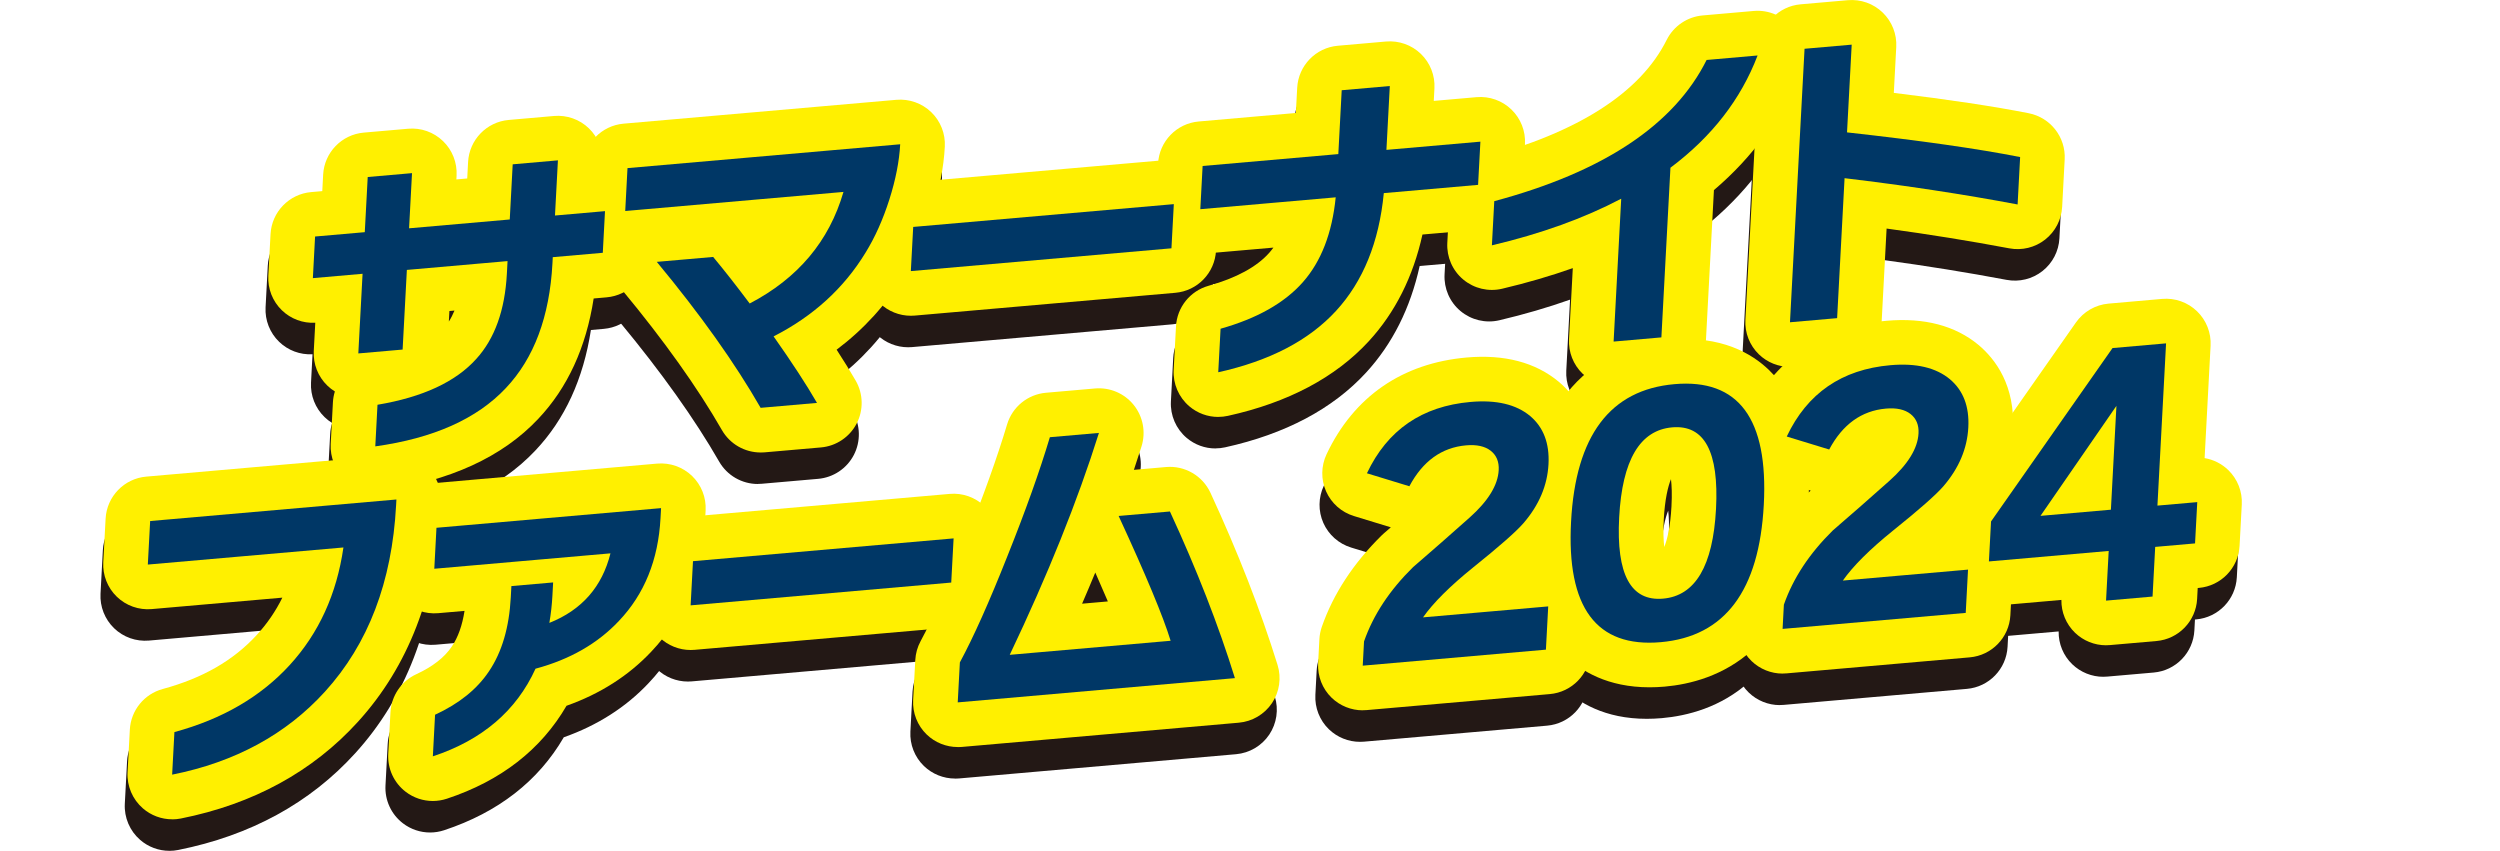 <?xml version="1.0" encoding="UTF-8"?><svg id="b" xmlns="http://www.w3.org/2000/svg" viewBox="0 0 782.19 266.2"><defs><style>.d{fill:#003766;}.d,.e,.f,.g,.h{stroke-width:0px;}.e{fill:#fff;opacity:0;}.f{fill:#e7373c;}.g{fill:#231815;}.h{fill:#fff000;}</style></defs><g id="c"><rect class="e" y="55.92" width="782.19" height="25.08"/><path class="f" d="M187.74,88.95l-15.65,1.37-.1,1.92c-.89,16.68-5.75,29.7-14.58,39.04-9.04,9.63-22.66,15.71-40.85,18.24l.69-13.02c14.15-2.38,24.46-7.16,30.92-14.36,5.76-6.33,8.95-15.21,9.56-26.65l.21-3.94-31.5,2.76-1.33,24.92-13.86,1.21,1.33-24.92-15.55,1.36.69-13.02,15.55-1.36.92-17.26,13.86-1.21-.92,17.26,31.5-2.76.92-17.26,14.15-1.24-.92,17.26,15.65-1.37-.69,13.02Z"/><path class="g" d="M116.56,163.49c-3.48,0-6.85-1.3-9.45-3.68-3.07-2.82-4.72-6.87-4.5-11.03l.69-13.02c.06-1.18.27-2.33.61-3.42-.84-.52-1.64-1.14-2.36-1.84-2.91-2.81-4.46-6.75-4.24-10.79l.47-8.87c-3.89.21-7.66-1.2-10.45-3.9-2.91-2.81-4.46-6.75-4.24-10.79l.69-13.02c.37-6.95,5.8-12.57,12.73-13.17l3.46-.3.27-5.14c.37-6.95,5.8-12.57,12.73-13.17l13.86-1.21c4.03-.36,8.02,1.06,10.92,3.87,2.91,2.81,4.46,6.75,4.24,10.79l-.06,1.2,3.39-.3.27-5.14c.37-6.95,5.8-12.57,12.73-13.17l14.15-1.24c4.03-.35,8.02,1.06,10.92,3.87,2.91,2.81,4.46,6.75,4.24,10.79l-.06,1.2c3.91-.23,7.73,1.17,10.55,3.9,2.91,2.81,4.46,6.75,4.24,10.79l-.69,13.02c-.37,6.95-5.8,12.57-12.73,13.17l-4.06.36c-2.36,15.33-8.17,27.96-17.33,37.65-11.21,11.94-27.73,19.51-49.08,22.48-.64.09-1.29.13-1.92.13ZM139.74,107.17l-.18,3.29c.67-1.04,1.25-2.19,1.77-3.43l-1.59.14Z"/><path class="f" d="M254.76,135.92l-17.64,1.54c-8.05-14.03-18.88-29.25-32.49-45.67l17.64-1.54c3.48,4.18,7.29,9.04,11.43,14.57,15.1-7.88,24.88-19.52,29.34-34.91l-68.28,5.97.71-13.42,85.32-7.47c-.28,5.31-1.42,11.09-3.4,17.32-1.99,6.23-4.46,11.76-7.43,16.57-6.81,11.18-16.41,19.92-28.78,26.22,5.78,8.2,10.3,15.14,13.58,20.81Z"/><path class="g" d="M237.11,151.43c-4.97,0-9.61-2.65-12.11-7.02-7.62-13.27-18.09-27.98-31.13-43.71-2.66-3.21-3.72-7.4-2.99-11.4-2.17-.63-4.17-1.77-5.83-3.38-2.91-2.81-4.46-6.75-4.24-10.79l.71-13.42c.37-6.95,5.8-12.57,12.73-13.17l85.32-7.47c4.03-.35,8.01,1.06,10.92,3.87,2.91,2.81,4.46,6.75,4.24,10.79-.34,6.47-1.7,13.48-4.04,20.82-2.32,7.29-5.3,13.91-8.85,19.67-5.46,8.96-12.48,16.67-20.96,23.03,2.3,3.53,4.29,6.77,5.97,9.68,2.38,4.13,2.49,9.2.29,13.43-2.2,4.23-6.42,7.05-11.17,7.46l-17.64,1.54c-.41.04-.82.05-1.22.05Z"/><path class="f" d="M365.65,87.55l-81.54,7.13.74-13.82,81.54-7.13-.74,13.82Z"/><path class="g" d="M284.12,108.65c-3.61,0-7.09-1.4-9.71-3.92-2.91-2.81-4.46-6.75-4.24-10.79l.74-13.83c.37-6.95,5.8-12.57,12.73-13.17l81.54-7.13c4.03-.35,8.02,1.06,10.92,3.87s4.46,6.75,4.24,10.79l-.74,13.83c-.37,6.95-5.8,12.57-12.73,13.17l-81.54,7.13c-.41.04-.81.05-1.22.05Z"/><path class="f" d="M461.6,67.7l-29.5,2.58c-1.48,15.33-6.47,27.62-14.96,36.86-8.5,9.25-20.77,15.64-36.84,19.19l.72-13.62c11.41-3.21,19.99-8.06,25.73-14.55,5.74-6.49,9.17-15.35,10.29-26.56l-42.36,3.71.72-13.52,42.46-3.72,1.06-19.98,15.05-1.32-1.06,19.98,29.4-2.57-.72,13.52Z"/><path class="g" d="M380.3,140.31c-3.28,0-6.48-1.15-9.03-3.31-3.33-2.82-5.15-7.04-4.92-11.4l.72-13.62c.32-5.98,4.41-11.09,10.17-12.71,8.73-2.45,15.14-5.94,19.04-10.36.44-.5.86-1.03,1.27-1.59l-21.65,1.89c-4.04.35-8.02-1.06-10.92-3.87-2.91-2.81-4.46-6.75-4.24-10.79l.72-13.52c.37-6.95,5.8-12.57,12.73-13.17l30.38-2.66.42-7.87c.37-6.95,5.8-12.57,12.73-13.17l15.05-1.32c4.03-.36,8.02,1.06,10.92,3.87,2.91,2.81,4.46,6.75,4.24,10.79l-.21,3.92,13.38-1.17c4.03-.36,8.02,1.06,10.92,3.87,2.91,2.81,4.46,6.75,4.24,10.79l-.72,13.52c-.37,6.95-5.8,12.57-12.73,13.17l-18.63,1.63c-2.91,13.2-8.53,24.38-16.77,33.35-10.43,11.35-25.27,19.22-44.11,23.38-1,.22-2.01.33-3.01.33Z"/><path class="f" d="M549.05,27.21c-5.23,13.72-14.32,25.43-27.27,35.13l-2.83,53.08-14.95,1.31,2.38-44.7c-11.64,6.11-25.12,10.97-40.46,14.59l.74-13.82c34.15-9.15,56.3-23.87,66.45-44.18l15.95-1.4Z"/><path class="g" d="M504,130.69c-3.61,0-7.09-1.4-9.71-3.92-2.91-2.81-4.46-6.75-4.24-10.79l1.18-22.23c-6.96,2.46-14.35,4.62-22.11,6.45-4.28,1.01-8.79-.06-12.16-2.88-3.38-2.82-5.22-7.07-4.99-11.46l.74-13.83c.32-6.04,4.49-11.19,10.33-12.75,29.96-8.03,49.33-20.45,57.56-36.93,2.17-4.34,6.44-7.25,11.28-7.67l15.95-1.4c4.79-.42,9.46,1.66,12.36,5.5,2.9,3.84,3.62,8.9,1.91,13.4-5.42,14.22-14.39,26.69-26.71,37.15l-2.49,46.82c-.37,6.95-5.8,12.57-12.73,13.17l-14.95,1.31c-.41.04-.81.05-1.22.05Z"/><path class="f" d="M630.39,73.83c-16.96-3.2-35-5.94-54.13-8.22l-2.33,43.79-14.75,1.29,4.56-85.57,14.75-1.29-1.46,27.45c22.95,2.55,41,5.12,54.16,7.72l-.79,14.83Z"/><path class="g" d="M559.18,124.66c-3.61,0-7.09-1.4-9.71-3.92-2.91-2.81-4.46-6.75-4.24-10.79l4.56-85.57c.37-6.95,5.8-12.57,12.73-13.17l14.75-1.29c4.02-.36,8.02,1.06,10.92,3.87s4.46,6.75,4.24,10.79l-.76,14.34c17.22,2.1,31.38,4.23,42.22,6.37,6.82,1.35,11.61,7.5,11.24,14.45l-.79,14.83c-.21,4.02-2.15,7.76-5.32,10.25s-7.26,3.49-11.22,2.74c-12.15-2.29-25.01-4.37-38.39-6.19l-1.53,28.78c-.37,6.95-5.8,12.57-12.73,13.17l-14.75,1.29c-.41.04-.81.05-1.22.05Z"/><path class="f" d="M123.07,167.96c-1.28,23.95-8.7,43.38-22.25,58.29-12.16,13.39-28.09,22.04-47.81,25.98l.71-13.32c14.96-4.05,26.99-11.05,36.09-20.99s14.69-22.19,16.79-36.77l-61.2,5.35.73-13.62,77.05-6.74-.1,1.82Z"/><path class="g" d="M53,266.2c-3.33,0-6.58-1.19-9.14-3.41-3.26-2.82-5.04-7-4.81-11.3l.71-13.32c.32-6.02,4.47-11.16,10.3-12.74,12.47-3.38,22.1-8.92,29.44-16.94,3.23-3.53,5.88-7.39,7.98-11.65l-40.87,3.58c-4.03.35-8.02-1.06-10.92-3.87s-4.46-6.75-4.24-10.79l.73-13.62c.37-6.95,5.8-12.57,12.73-13.17l77.05-6.74c4.03-.35,8.02,1.06,10.92,3.87,2.91,2.81,4.46,6.75,4.24,10.79l-.1,1.82h0c-1.45,27.14-10.15,49.66-25.87,66.95-14.15,15.58-32.79,25.77-55.42,30.28-.91.18-1.82.27-2.73.27Z"/><path class="f" d="M205.79,171.97c-.7,13.05-5.04,23.78-13.02,32.18-6.66,7.08-15.36,12.06-26.09,14.94-5.99,13.18-16.7,22.32-32.12,27.42l.69-13.02c7.53-3.47,13.16-8.01,16.9-13.63,4.02-5.98,6.28-13.67,6.79-23.09l.19-3.53,13.06-1.14-.23,4.24c-.15,2.76-.46,5.56-.94,8.42,10.14-4.03,16.51-11.29,19.12-21.76l-55.12,4.82.68-12.82,70.27-6.15-.17,3.13Z"/><path class="g" d="M134.56,260.47c-3.03,0-6.01-.98-8.48-2.87-3.67-2.8-5.72-7.23-5.47-11.84l.69-13.02c.28-5.17,3.39-9.77,8.1-11.94,5.11-2.36,8.85-5.28,11.12-8.69,1.94-2.88,3.26-6.6,3.96-11.11l-8.26.72c-4.03.35-8.02-1.06-10.92-3.87-2.91-2.81-4.46-6.75-4.24-10.79l.68-12.82c.37-6.95,5.8-12.57,12.73-13.17l70.27-6.15c4.03-.35,8.02,1.06,10.93,3.87,2.91,2.81,4.46,6.75,4.24,10.79l-.17,3.13c-.87,16.41-6.54,30.22-16.85,41.06-7.06,7.5-15.97,13.19-26.5,16.91-7.98,13.72-20.55,23.49-37.44,29.08-1.43.47-2.92.71-4.39.71Z"/><path class="f" d="M296.76,192.13l-81.54,7.13.74-13.82,81.54-7.13-.74,13.82Z"/><path class="g" d="M215.22,213.24c-3.61,0-7.09-1.4-9.71-3.92-2.91-2.81-4.46-6.75-4.24-10.79l.74-13.83c.37-6.95,5.8-12.57,12.73-13.17l81.54-7.13c4.03-.35,8.02,1.06,10.92,3.87s4.46,6.75,4.24,10.79l-.74,13.83c-.37,6.95-5.8,12.57-12.73,13.17l-81.54,7.13c-.41.04-.81.05-1.22.05Z"/><path class="f" d="M385.51,222.03l-86.72,7.59.67-12.51c4.25-7.87,9.21-18.95,14.87-33.24,5.65-14.09,10.08-26.49,13.29-37.22l15.35-1.34c-6.69,21.28-15.99,44.42-27.9,69.43l50.34-4.4c-2.31-7.56-7.73-20.58-16.27-39.05l16.05-1.4c8.42,18.21,15.2,35.6,20.34,52.16Z"/><path class="g" d="M298.79,243.59c-3.61,0-7.09-1.4-9.71-3.92-2.91-2.81-4.46-6.75-4.24-10.79l.67-12.51c.11-2.07.68-4.08,1.66-5.9,3.97-7.35,8.74-18.03,14.17-31.74,5.48-13.68,9.81-25.8,12.9-36.09,1.64-5.48,6.46-9.4,12.16-9.9l15.35-1.34c4.65-.4,9.19,1.53,12.11,5.17,2.92,3.64,3.83,8.49,2.44,12.94-.76,2.42-1.56,4.87-2.39,7.35l10.05-.88c5.86-.51,11.42,2.71,13.9,8.05,8.64,18.69,15.71,36.82,21,53.88,1.25,4.03.61,8.42-1.74,11.93-2.36,3.51-6.17,5.76-10.38,6.13l-86.72,7.59c-.41.04-.81.05-1.22.05ZM341.82,188.99c-1.33,3.22-2.71,6.47-4.13,9.75l8.06-.71c-1.13-2.66-2.43-5.66-3.93-9.04Z"/><path class="f" d="M482.82,213.12l-57.31,5.01.4-7.57c2.89-8.29,8-16.03,15.33-23.24,5.96-5.14,11.86-10.31,17.69-15.51,5.83-5.2,8.87-10.15,9.12-14.86.14-2.62-.69-4.64-2.5-6.06-1.81-1.41-4.38-1.98-7.7-1.69-7.64.67-13.56,4.94-17.75,12.8l-13.28-4.06c6.41-13.55,17.22-20.99,32.44-22.32,8.04-.7,14.25.76,18.62,4.4,4.18,3.52,6.09,8.54,5.75,15.06-.35,6.66-2.96,12.81-7.83,18.46-2.33,2.68-7.56,7.29-15.72,13.83-7.26,5.86-12.5,11.07-15.71,15.64l39.17-3.43-.72,13.52Z"/><path class="g" d="M425.5,232.1c-3.61,0-7.09-1.4-9.71-3.92-2.91-2.81-4.46-6.75-4.24-10.79l.4-7.57c.07-1.31.33-2.61.76-3.85,3.58-10.29,9.88-19.91,18.72-28.6.22-.21.44-.42.67-.62.73-.63,1.46-1.26,2.2-1.9l-11.57-3.54c-3.88-1.19-7.05-4-8.69-7.71s-1.58-7.95.15-11.62c8.53-18.04,23.69-28.5,43.85-30.27,11.81-1.04,21.49,1.52,28.77,7.58,5.35,4.51,11.5,12.72,10.76,26.55-.52,9.79-4.29,18.82-11.19,26.84-.64.73-1.5,1.67-2.81,2.96,3.6,0,7.07,1.4,9.68,3.92,2.91,2.81,4.46,6.75,4.24,10.79l-.72,13.52c-.37,6.95-5.8,12.57-12.73,13.17l-57.31,5.01c-.41.04-.81.05-1.22.05Z"/><path class="f" d="M550.99,167.78c-1.43,26.91-12.18,41.24-32.25,43-20.13,1.76-29.49-10.81-28.05-37.72,1.43-26.91,12.22-41.24,32.35-43.01,20.07-1.76,29.38,10.82,27.95,37.73ZM536.04,169.09c.95-17.89-3.62-26.4-13.72-25.52-10.1.88-15.63,10.27-16.58,28.17-.95,17.83,3.62,26.3,13.73,25.42,10.1-.88,15.63-10.24,16.58-28.07Z"/><path class="g" d="M515.23,224.9c-13.16,0-21.41-5.14-26.15-9.72-9.36-9.05-13.4-23.07-12.35-42.87,2.43-45.66,29.29-54.8,45.08-56.18,15.88-1.39,25.5,4.39,30.78,9.49,9.36,9.05,13.4,23.08,12.34,42.9h0c-2.43,45.66-29.23,54.79-44.98,56.17-1.64.14-3.21.21-4.72.21ZM521.93,159.79c-.9,2.23-1.91,6.22-2.25,12.69-.21,3.86-.07,6.62.16,8.53.88-2.19,1.9-6.17,2.25-12.67h0c.21-3.87.08-6.63-.15-8.55ZM550.99,167.78h0,0Z"/><path class="f" d="M614.18,201.62l-57.31,5.01.4-7.57c2.89-8.29,8-16.03,15.33-23.24,5.96-5.14,11.86-10.31,17.69-15.51,5.83-5.2,8.88-10.15,9.12-14.86.14-2.62-.7-4.64-2.5-6.06-1.81-1.41-4.38-1.98-7.7-1.69-7.64.67-13.56,4.94-17.75,12.8l-13.28-4.06c6.41-13.55,17.22-20.99,32.44-22.32,8.04-.7,14.25.76,18.62,4.4,4.18,3.52,6.09,8.54,5.75,15.07-.35,6.66-2.96,12.81-7.83,18.46-2.33,2.68-7.57,7.29-15.72,13.83-7.26,5.86-12.5,11.07-15.71,15.64l39.17-3.43-.72,13.52Z"/><path class="g" d="M556.86,220.61c-3.61,0-7.09-1.4-9.71-3.92-2.91-2.81-4.46-6.75-4.24-10.79l.4-7.57c.07-1.31.33-2.61.76-3.85,3.58-10.29,9.88-19.91,18.72-28.6.22-.21.44-.42.67-.62.73-.63,1.46-1.27,2.2-1.9l-11.57-3.54c-3.88-1.19-7.05-4-8.69-7.71s-1.58-7.95.15-11.62c8.53-18.04,23.69-28.5,43.85-30.27,11.8-1.03,21.48,1.52,28.77,7.57,5.35,4.51,11.5,12.72,10.76,26.55-.52,9.79-4.29,18.81-11.19,26.83-.64.73-1.5,1.67-2.82,2.96,3.6,0,7.07,1.4,9.68,3.92,2.91,2.81,4.46,6.75,4.24,10.79l-.72,13.52c-.37,6.95-5.8,12.57-12.73,13.17l-57.31,5.01c-.41.04-.81.05-1.22.05ZM585.49,144.5h0s0,0,0,0Z"/><path class="f" d="M685.91,179.88l-12.46,1.09-.83,15.54-14.55,1.27.83-15.54-37.48,3.28.67-12.51,38.01-54.25,16.75-1.47-2.7,50.76,12.46-1.09-.69,12.92ZM659.58,169.33l1.73-32.49-23.76,34.42,22.03-1.93Z"/><path class="g" d="M658.07,211.75c-3.61,0-7.09-1.4-9.71-3.92-2.79-2.69-4.32-6.41-4.26-10.27l-21.47,1.88c-4.03.35-8.02-1.06-10.93-3.87-2.91-2.81-4.46-6.75-4.24-10.79l.67-12.51c.14-2.61,1.01-5.13,2.51-7.27l38.01-54.25c2.37-3.38,6.11-5.54,10.22-5.9l16.75-1.47c4.03-.35,8.02,1.06,10.92,3.87,2.91,2.81,4.46,6.75,4.24,10.79l-1.87,35.15c2.76.46,5.34,1.75,7.39,3.73,2.91,2.81,4.46,6.75,4.24,10.79l-.69,12.92c-.37,6.95-5.8,12.56-12.73,13.17l-.37.03-.18,3.42c-.37,6.95-5.8,12.57-12.73,13.17l-14.55,1.27c-.41.04-.81.05-1.22.05Z"/><path class="f" d="M188.6,79.09l-15.65,1.37-.1,1.92c-.89,16.68-5.75,29.7-14.58,39.04-9.04,9.63-22.66,15.71-40.85,18.24l.69-13.02c14.15-2.38,24.46-7.16,30.92-14.36,5.76-6.33,8.95-15.21,9.56-26.65l.21-3.94-31.5,2.76-1.33,24.92-13.86,1.21,1.33-24.92-15.55,1.36.69-13.02,15.55-1.36.92-17.26,13.86-1.21-.92,17.26,31.5-2.76.92-17.26,14.15-1.24-.92,17.26,15.65-1.37-.69,13.02Z"/><path class="h" d="M117.42,153.63c-3.48,0-6.85-1.3-9.45-3.68-3.07-2.82-4.72-6.87-4.5-11.03l.69-13.02c.06-1.18.27-2.33.61-3.42-.84-.52-1.64-1.14-2.36-1.84-2.91-2.81-4.46-6.75-4.24-10.79l.47-8.87c-3.89.21-7.66-1.2-10.45-3.9-2.91-2.81-4.46-6.75-4.24-10.79l.69-13.02c.37-6.95,5.8-12.57,12.73-13.17l3.46-.3.27-5.14c.37-6.95,5.8-12.57,12.73-13.17l13.86-1.21c4.03-.36,8.01,1.06,10.92,3.87,2.91,2.81,4.46,6.75,4.24,10.79l-.06,1.2,3.39-.3.27-5.14c.37-6.95,5.8-12.57,12.73-13.17l14.15-1.24c4.03-.35,8.02,1.06,10.92,3.87,2.91,2.81,4.46,6.75,4.24,10.79l-.06,1.2c3.91-.23,7.73,1.17,10.55,3.9,2.91,2.81,4.46,6.75,4.24,10.79l-.69,13.02c-.37,6.95-5.8,12.57-12.73,13.17l-4.06.36c-2.36,15.33-8.17,27.96-17.33,37.65-11.21,11.94-27.73,19.51-49.08,22.48-.64.09-1.29.13-1.93.13ZM140.61,97.31l-.18,3.3c.67-1.04,1.25-2.19,1.77-3.44l-1.59.14Z"/><path class="f" d="M255.62,126.06l-17.64,1.54c-8.05-14.03-18.88-29.25-32.49-45.67l17.64-1.54c3.48,4.18,7.29,9.04,11.43,14.57,15.1-7.88,24.88-19.52,29.34-34.91l-68.28,5.97.71-13.42,85.32-7.46c-.28,5.31-1.42,11.09-3.4,17.32-1.99,6.23-4.46,11.76-7.43,16.57-6.81,11.18-16.41,19.92-28.78,26.22,5.78,8.2,10.31,15.14,13.58,20.81Z"/><path class="h" d="M237.98,141.57c-4.97,0-9.61-2.65-12.11-7.01-7.62-13.27-18.09-27.98-31.13-43.71-2.66-3.21-3.72-7.4-2.99-11.4-2.17-.63-4.17-1.77-5.83-3.38-2.91-2.81-4.46-6.75-4.24-10.79l.71-13.42c.37-6.95,5.8-12.57,12.73-13.17l85.32-7.46c4.03-.35,8.02,1.06,10.93,3.87,2.91,2.81,4.46,6.75,4.24,10.79-.34,6.47-1.7,13.48-4.04,20.82-2.32,7.28-5.3,13.9-8.85,19.66-5.46,8.96-12.48,16.67-20.96,23.04,2.28,3.51,4.26,6.73,5.97,9.69,2.38,4.13,2.49,9.2.29,13.43-2.2,4.23-6.42,7.05-11.17,7.46l-17.64,1.54c-.41.04-.82.05-1.22.05Z"/><path class="f" d="M366.52,77.69l-81.54,7.13.74-13.82,81.54-7.13-.74,13.82Z"/><path class="h" d="M284.98,98.79c-3.61,0-7.09-1.4-9.71-3.92-2.91-2.81-4.46-6.75-4.24-10.79l.74-13.82c.37-6.95,5.8-12.57,12.73-13.17l81.54-7.13c4.03-.35,8.02,1.06,10.92,3.87s4.46,6.75,4.24,10.79l-.74,13.82c-.37,6.95-5.8,12.57-12.73,13.17l-81.54,7.13c-.41.04-.81.05-1.22.05Z"/><path class="f" d="M462.46,57.84l-29.5,2.58c-1.48,15.33-6.47,27.62-14.96,36.86-8.5,9.25-20.78,15.64-36.84,19.19l.73-13.62c11.41-3.21,19.99-8.06,25.73-14.55,5.74-6.49,9.17-15.35,10.29-26.56l-42.36,3.71.72-13.52,42.46-3.72,1.06-19.98,15.05-1.32-1.06,19.98,29.4-2.57-.72,13.52Z"/><path class="h" d="M381.16,130.45c-3.28,0-6.49-1.15-9.03-3.31-3.33-2.82-5.15-7.04-4.92-11.4l.73-13.62c.32-5.98,4.41-11.08,10.17-12.7,8.73-2.45,15.14-5.94,19.04-10.36.44-.5.86-1.03,1.27-1.59l-21.65,1.89c-4.03.35-8.02-1.06-10.92-3.87-2.91-2.81-4.46-6.75-4.24-10.79l.72-13.52c.37-6.95,5.8-12.57,12.73-13.17l30.38-2.66.42-7.87c.37-6.95,5.8-12.57,12.73-13.17l15.05-1.32c4.03-.35,8.02,1.06,10.92,3.87,2.91,2.81,4.46,6.75,4.24,10.79l-.21,3.92,13.38-1.17c4.03-.35,8.02,1.06,10.92,3.87,2.91,2.81,4.46,6.75,4.24,10.79l-.72,13.52c-.37,6.95-5.8,12.57-12.73,13.17l-18.63,1.63c-2.91,13.2-8.53,24.38-16.76,33.35-10.43,11.35-25.27,19.22-44.11,23.38-1,.22-2.01.33-3.01.33Z"/><path class="f" d="M549.91,17.35c-5.23,13.72-14.32,25.43-27.27,35.13l-2.83,53.08-14.95,1.31,2.38-44.7c-11.63,6.11-25.12,10.97-40.46,14.59l.74-13.82c34.15-9.15,56.3-23.87,66.44-44.18l15.95-1.4Z"/><path class="h" d="M504.86,120.83c-3.61,0-7.09-1.4-9.71-3.92-2.91-2.81-4.46-6.75-4.24-10.79l1.18-22.23c-6.96,2.46-14.35,4.62-22.11,6.45-4.28,1.01-8.79-.06-12.16-2.88-3.38-2.82-5.22-7.07-4.99-11.46l.74-13.82c.32-6.04,4.49-11.19,10.33-12.75,29.96-8.03,49.33-20.45,57.56-36.93,2.17-4.34,6.44-7.25,11.28-7.67l15.95-1.4c4.8-.42,9.46,1.66,12.36,5.5,2.9,3.84,3.62,8.9,1.91,13.4-5.42,14.22-14.39,26.69-26.71,37.15l-2.49,46.82c-.37,6.95-5.8,12.57-12.73,13.17l-14.95,1.31c-.41.04-.81.05-1.22.05Z"/><path class="f" d="M631.25,63.97c-16.96-3.2-35-5.94-54.13-8.22l-2.33,43.79-14.75,1.29,4.56-85.57,14.75-1.29-1.46,27.45c22.95,2.55,41,5.12,54.16,7.72l-.79,14.83Z"/><path class="h" d="M560.04,114.8c-3.61,0-7.09-1.4-9.71-3.92-2.91-2.81-4.46-6.75-4.24-10.79l4.56-85.57c.37-6.95,5.8-12.57,12.73-13.17l14.75-1.29c4.04-.35,8.02,1.06,10.92,3.87,2.91,2.81,4.46,6.75,4.24,10.79l-.76,14.34c17.22,2.1,31.39,4.23,42.22,6.37,6.82,1.35,11.61,7.5,11.24,14.45l-.79,14.83c-.21,4.02-2.15,7.76-5.32,10.25-3.17,2.49-7.26,3.49-11.22,2.74-12.15-2.29-25.01-4.37-38.39-6.19l-1.53,28.78c-.37,6.95-5.8,12.57-12.73,13.17l-14.75,1.29c-.41.04-.81.05-1.22.05Z"/><path class="f" d="M123.93,158.1c-1.28,23.95-8.7,43.38-22.25,58.29-12.16,13.38-28.09,22.04-47.82,25.98l.71-13.32c14.96-4.05,27-11.05,36.09-20.99,9.09-9.94,14.69-22.19,16.79-36.77l-61.2,5.35.73-13.62,77.05-6.74-.1,1.82Z"/><path class="h" d="M53.86,256.34c-3.33,0-6.58-1.19-9.14-3.41-3.26-2.82-5.04-7-4.81-11.3l.71-13.32c.32-6.02,4.47-11.16,10.3-12.74,12.47-3.38,22.1-8.92,29.44-16.93,3.23-3.53,5.88-7.39,7.98-11.65l-40.87,3.58c-4.03.35-8.02-1.06-10.92-3.87-2.91-2.81-4.46-6.75-4.24-10.79l.73-13.62c.37-6.95,5.8-12.57,12.73-13.17l77.05-6.74c4.03-.35,8.02,1.06,10.92,3.87,2.91,2.81,4.46,6.75,4.24,10.79l-.1,1.82h0c-1.44,27.13-10.15,49.66-25.87,66.95-14.15,15.58-32.79,25.77-55.42,30.28-.91.18-1.82.27-2.73.27Z"/><path class="f" d="M206.66,162.11c-.69,13.05-5.04,23.78-13.02,32.17-6.66,7.08-15.36,12.06-26.09,14.94-6,13.18-16.7,22.32-32.12,27.42l.69-13.02c7.53-3.47,13.16-8.01,16.9-13.63,4.02-5.98,6.29-13.67,6.79-23.09l.19-3.53,13.06-1.14-.23,4.24c-.15,2.76-.46,5.56-.95,8.42,10.14-4.03,16.51-11.29,19.12-21.76l-55.12,4.82.68-12.82,70.27-6.15-.17,3.13Z"/><path class="h" d="M135.42,250.61c-3.03,0-6.01-.98-8.48-2.87-3.67-2.8-5.72-7.23-5.47-11.84l.69-13.02c.28-5.17,3.39-9.77,8.1-11.94,5.11-2.36,8.85-5.28,11.12-8.69,1.94-2.88,3.26-6.6,3.96-11.12l-8.26.72c-4.03.35-8.02-1.06-10.92-3.87s-4.46-6.75-4.24-10.79l.68-12.82c.37-6.95,5.8-12.57,12.73-13.17l70.27-6.15c4.03-.35,8.02,1.06,10.93,3.87,2.91,2.81,4.46,6.75,4.24,10.79l-.17,3.13c-.87,16.41-6.54,30.22-16.85,41.06-7.06,7.5-15.97,13.19-26.5,16.92-7.98,13.72-20.55,23.49-37.44,29.08-1.43.47-2.92.71-4.39.71Z"/><path class="f" d="M297.62,182.27l-81.54,7.13.74-13.82,81.54-7.13-.74,13.82Z"/><path class="h" d="M216.08,203.37c-3.61,0-7.09-1.4-9.71-3.92-2.91-2.81-4.46-6.75-4.24-10.79l.74-13.83c.37-6.95,5.8-12.57,12.73-13.17l81.54-7.13c4.03-.36,8.01,1.06,10.92,3.87,2.91,2.81,4.46,6.75,4.24,10.79l-.74,13.83c-.37,6.95-5.8,12.57-12.73,13.17l-81.54,7.13c-.41.04-.81.05-1.22.05Z"/><path class="f" d="M386.37,212.17l-86.72,7.59.67-12.51c4.25-7.87,9.21-18.95,14.87-33.24,5.64-14.09,10.08-26.49,13.29-37.22l15.35-1.34c-6.69,21.28-15.99,44.42-27.91,69.43l50.34-4.4c-2.31-7.56-7.73-20.58-16.27-39.05l16.05-1.4c8.42,18.21,15.2,35.6,20.34,52.16Z"/><path class="h" d="M299.65,233.73c-3.61,0-7.09-1.4-9.71-3.92-2.91-2.81-4.46-6.75-4.24-10.79l.67-12.51c.11-2.07.68-4.08,1.66-5.9,3.97-7.35,8.74-18.03,14.17-31.74,5.48-13.68,9.82-25.81,12.9-36.09,1.64-5.48,6.46-9.4,12.16-9.9l15.35-1.34c4.65-.4,9.19,1.53,12.11,5.17,2.92,3.64,3.83,8.49,2.44,12.94-.76,2.42-1.56,4.87-2.39,7.35l10.05-.88c5.87-.51,11.42,2.71,13.9,8.05,8.64,18.69,15.71,36.82,21,53.88,1.25,4.03.61,8.42-1.74,11.93-2.36,3.51-6.17,5.76-10.38,6.13l-86.72,7.59c-.41.04-.81.05-1.22.05ZM342.69,179.13c-1.33,3.22-2.71,6.47-4.13,9.75l8.06-.71c-1.13-2.66-2.43-5.66-3.93-9.04Z"/><path class="f" d="M483.68,203.26l-57.31,5.01.4-7.57c2.89-8.29,8-16.03,15.33-23.24,5.96-5.14,11.86-10.31,17.69-15.51,5.83-5.2,8.87-10.15,9.12-14.86.14-2.62-.7-4.64-2.5-6.06-1.81-1.41-4.38-1.98-7.7-1.69-7.64.67-13.56,4.94-17.75,12.8l-13.28-4.06c6.41-13.55,17.22-20.99,32.44-22.32,8.04-.7,14.25.76,18.62,4.4,4.18,3.52,6.09,8.54,5.75,15.07-.35,6.66-2.96,12.81-7.83,18.46-2.33,2.68-7.57,7.29-15.72,13.83-7.26,5.86-12.5,11.07-15.71,15.64l39.17-3.43-.72,13.52Z"/><path class="h" d="M426.36,222.24c-3.61,0-7.09-1.4-9.71-3.92-2.91-2.81-4.46-6.75-4.24-10.79l.4-7.57c.07-1.31.33-2.61.76-3.85,3.58-10.29,9.88-19.91,18.72-28.6.22-.21.44-.42.67-.62.73-.63,1.46-1.26,2.2-1.9l-11.57-3.54c-3.88-1.19-7.05-4-8.69-7.71s-1.58-7.95.15-11.62c8.53-18.04,23.69-28.5,43.85-30.27,11.8-1.03,21.48,1.52,28.77,7.57,5.35,4.51,11.5,12.72,10.76,26.55-.52,9.79-4.29,18.81-11.19,26.83-.64.73-1.5,1.67-2.81,2.96,3.6,0,7.07,1.4,9.68,3.92,2.91,2.81,4.46,6.75,4.24,10.79l-.72,13.52c-.37,6.95-5.8,12.57-12.73,13.17l-57.31,5.01c-.41.04-.81.05-1.22.05Z"/><path class="f" d="M551.85,157.92c-1.43,26.91-12.18,41.24-32.25,43-20.14,1.76-29.49-10.81-28.05-37.72,1.43-26.91,12.22-41.25,32.35-43.01,20.07-1.76,29.38,10.82,27.95,37.73ZM536.9,159.23c.95-17.89-3.62-26.4-13.72-25.52-10.1.88-15.63,10.27-16.58,28.17-.95,17.83,3.62,26.3,13.73,25.42,10.1-.88,15.62-10.24,16.57-28.07Z"/><path class="h" d="M516.1,215.04c-13.16,0-21.41-5.13-26.15-9.72-9.36-9.05-13.4-23.07-12.35-42.87,2.43-45.66,29.29-54.8,45.08-56.18,15.88-1.39,25.5,4.39,30.78,9.49,9.36,9.05,13.4,23.08,12.34,42.9-2.43,45.66-29.23,54.79-44.98,56.17-1.64.14-3.21.21-4.72.21ZM522.8,149.93c-.9,2.23-1.91,6.22-2.25,12.69-.21,3.86-.07,6.62.16,8.53.88-2.19,1.9-6.17,2.25-12.67h0c.21-3.86.08-6.63-.15-8.55Z"/><path class="f" d="M615.04,191.76l-57.31,5.01.4-7.57c2.89-8.29,8-16.03,15.32-23.24,5.96-5.14,11.86-10.31,17.69-15.51,5.83-5.2,8.87-10.15,9.12-14.86.14-2.62-.7-4.64-2.5-6.06-1.81-1.41-4.38-1.98-7.7-1.69-7.64.67-13.56,4.94-17.75,12.8l-13.28-4.06c6.41-13.55,17.22-20.99,32.44-22.32,8.04-.7,14.25.76,18.62,4.4,4.18,3.52,6.09,8.54,5.75,15.06-.35,6.66-2.96,12.81-7.83,18.46-2.33,2.68-7.57,7.29-15.72,13.83-7.26,5.86-12.5,11.07-15.71,15.64l39.17-3.43-.72,13.52Z"/><path class="h" d="M557.73,210.75c-3.61,0-7.09-1.4-9.71-3.92-2.91-2.81-4.46-6.75-4.24-10.79l.4-7.57c.07-1.31.32-2.61.76-3.85,3.58-10.29,9.88-19.91,18.72-28.6.22-.21.44-.42.67-.62.73-.63,1.47-1.27,2.2-1.9l-11.57-3.54c-3.88-1.19-7.05-4-8.69-7.71s-1.58-7.95.15-11.62c8.53-18.04,23.69-28.5,43.85-30.27,11.81-1.03,21.49,1.52,28.77,7.57,5.35,4.51,11.5,12.72,10.76,26.55-.52,9.79-4.29,18.81-11.19,26.83-.64.73-1.5,1.67-2.81,2.96,3.6,0,7.07,1.4,9.68,3.92,2.91,2.81,4.46,6.75,4.24,10.79l-.72,13.52c-.37,6.95-5.8,12.57-12.73,13.17l-57.31,5.01c-.41.04-.81.05-1.22.05Z"/><path class="f" d="M686.77,170.02l-12.46,1.09-.83,15.54-14.55,1.27.83-15.54-37.48,3.28.67-12.51,38.01-54.25,16.75-1.47-2.7,50.76,12.46-1.09-.69,12.92ZM660.45,159.47l1.73-32.49-23.76,34.42,22.03-1.93Z"/><path class="h" d="M658.93,201.89c-3.61,0-7.09-1.4-9.71-3.92-2.79-2.69-4.32-6.41-4.26-10.27l-21.47,1.88c-4.03.35-8.02-1.06-10.93-3.87-2.91-2.81-4.46-6.75-4.24-10.79l.67-12.51c.14-2.61,1.01-5.13,2.51-7.27l38.01-54.25c2.37-3.38,6.11-5.54,10.22-5.9l16.75-1.47c4.02-.36,8.02,1.06,10.92,3.87,2.91,2.81,4.46,6.75,4.24,10.79l-1.87,35.15c2.76.46,5.34,1.75,7.39,3.73,2.91,2.81,4.46,6.75,4.24,10.79l-.69,12.92c-.37,6.95-5.8,12.56-12.73,13.17l-.37.03-.18,3.42c-.37,6.95-5.8,12.57-12.73,13.17l-14.55,1.27c-.41.04-.81.05-1.22.05Z"/><path class="d" d="M188.6,79.09l-15.65,1.37-.1,1.92c-.89,16.68-5.75,29.7-14.58,39.04-9.04,9.63-22.66,15.71-40.85,18.24l.69-13.02c14.15-2.38,24.46-7.16,30.92-14.36,5.76-6.33,8.95-15.21,9.56-26.65l.21-3.94-31.5,2.76-1.33,24.92-13.86,1.21,1.33-24.92-15.55,1.36.69-13.02,15.55-1.36.92-17.26,13.86-1.21-.92,17.26,31.5-2.76.92-17.26,14.15-1.24-.92,17.26,15.65-1.37-.69,13.02Z"/><path class="d" d="M255.62,126.06l-17.64,1.54c-8.05-14.03-18.88-29.25-32.49-45.67l17.64-1.54c3.48,4.18,7.29,9.04,11.43,14.57,15.1-7.88,24.88-19.52,29.34-34.91l-68.28,5.97.71-13.42,85.32-7.46c-.28,5.31-1.42,11.09-3.4,17.32-1.99,6.23-4.46,11.76-7.43,16.57-6.81,11.18-16.41,19.92-28.78,26.22,5.78,8.2,10.31,15.14,13.58,20.81Z"/><path class="d" d="M366.52,77.69l-81.54,7.13.74-13.82,81.54-7.13-.74,13.82Z"/><path class="d" d="M462.46,57.84l-29.5,2.58c-1.48,15.33-6.47,27.62-14.96,36.86-8.5,9.25-20.78,15.64-36.84,19.19l.73-13.62c11.41-3.21,19.99-8.06,25.73-14.55,5.74-6.49,9.17-15.35,10.29-26.56l-42.36,3.71.72-13.52,42.46-3.72,1.06-19.98,15.05-1.32-1.06,19.98,29.4-2.57-.72,13.52Z"/><path class="d" d="M549.91,17.35c-5.23,13.72-14.32,25.43-27.27,35.13l-2.83,53.08-14.95,1.31,2.38-44.7c-11.63,6.11-25.12,10.97-40.46,14.59l.74-13.82c34.15-9.15,56.3-23.87,66.44-44.18l15.95-1.4Z"/><path class="d" d="M631.25,63.97c-16.96-3.2-35-5.94-54.13-8.22l-2.33,43.79-14.75,1.29,4.56-85.57,14.75-1.29-1.46,27.45c22.95,2.55,41,5.12,54.16,7.72l-.79,14.83Z"/><path class="d" d="M123.93,158.1c-1.28,23.95-8.7,43.38-22.25,58.29-12.16,13.38-28.09,22.04-47.82,25.98l.71-13.32c14.96-4.05,27-11.05,36.09-20.99,9.09-9.94,14.69-22.19,16.79-36.77l-61.2,5.35.73-13.62,77.05-6.74-.1,1.82Z"/><path class="d" d="M206.66,162.11c-.69,13.05-5.04,23.78-13.02,32.17-6.66,7.08-15.36,12.06-26.09,14.94-6,13.18-16.7,22.32-32.12,27.42l.69-13.02c7.53-3.47,13.16-8.01,16.9-13.63,4.02-5.98,6.29-13.67,6.79-23.09l.19-3.53,13.06-1.14-.23,4.24c-.15,2.76-.46,5.56-.95,8.42,10.14-4.03,16.51-11.29,19.12-21.76l-55.12,4.82.68-12.82,70.27-6.15-.17,3.13Z"/><path class="d" d="M297.62,182.27l-81.54,7.13.74-13.82,81.54-7.13-.74,13.82Z"/><path class="d" d="M386.37,212.17l-86.72,7.59.67-12.51c4.25-7.87,9.21-18.95,14.87-33.24,5.64-14.09,10.08-26.49,13.29-37.22l15.35-1.34c-6.69,21.28-15.99,44.42-27.91,69.43l50.34-4.4c-2.31-7.56-7.73-20.58-16.27-39.05l16.05-1.4c8.42,18.21,15.2,35.6,20.34,52.16Z"/><path class="d" d="M483.68,203.26l-57.31,5.01.4-7.57c2.89-8.29,8-16.03,15.33-23.24,5.96-5.14,11.86-10.31,17.69-15.51,5.83-5.2,8.87-10.15,9.12-14.86.14-2.62-.7-4.64-2.5-6.06-1.81-1.41-4.38-1.98-7.7-1.69-7.64.67-13.56,4.94-17.75,12.8l-13.28-4.06c6.41-13.55,17.22-20.99,32.44-22.32,8.04-.7,14.25.76,18.62,4.4,4.18,3.52,6.09,8.54,5.75,15.07-.35,6.66-2.96,12.81-7.83,18.46-2.33,2.68-7.57,7.29-15.72,13.83-7.26,5.86-12.5,11.07-15.71,15.64l39.17-3.43-.72,13.52Z"/><path class="d" d="M551.85,157.92c-1.43,26.91-12.18,41.24-32.25,43-20.14,1.76-29.49-10.81-28.05-37.72,1.43-26.91,12.22-41.25,32.35-43.01,20.07-1.76,29.38,10.82,27.95,37.73ZM536.9,159.23c.95-17.89-3.62-26.4-13.72-25.52-10.1.88-15.63,10.27-16.58,28.17-.95,17.83,3.62,26.3,13.73,25.42,10.1-.88,15.62-10.24,16.57-28.07Z"/><path class="d" d="M615.04,191.76l-57.31,5.01.4-7.57c2.89-8.29,8-16.03,15.32-23.24,5.96-5.14,11.86-10.31,17.69-15.51,5.83-5.2,8.87-10.15,9.12-14.86.14-2.62-.7-4.64-2.5-6.06-1.81-1.41-4.38-1.98-7.7-1.69-7.64.67-13.56,4.94-17.75,12.8l-13.28-4.06c6.41-13.55,17.22-20.99,32.44-22.32,8.04-.7,14.25.76,18.62,4.4,4.18,3.52,6.09,8.54,5.75,15.06-.35,6.66-2.96,12.81-7.83,18.46-2.33,2.68-7.57,7.29-15.72,13.83-7.26,5.86-12.5,11.07-15.71,15.64l39.17-3.43-.72,13.52Z"/><path class="d" d="M686.77,170.02l-12.46,1.09-.83,15.54-14.55,1.27.83-15.54-37.48,3.28.67-12.51,38.01-54.25,16.75-1.47-2.7,50.76,12.46-1.09-.69,12.92ZM660.45,159.47l1.73-32.49-23.76,34.42,22.03-1.93Z"/></g></svg>